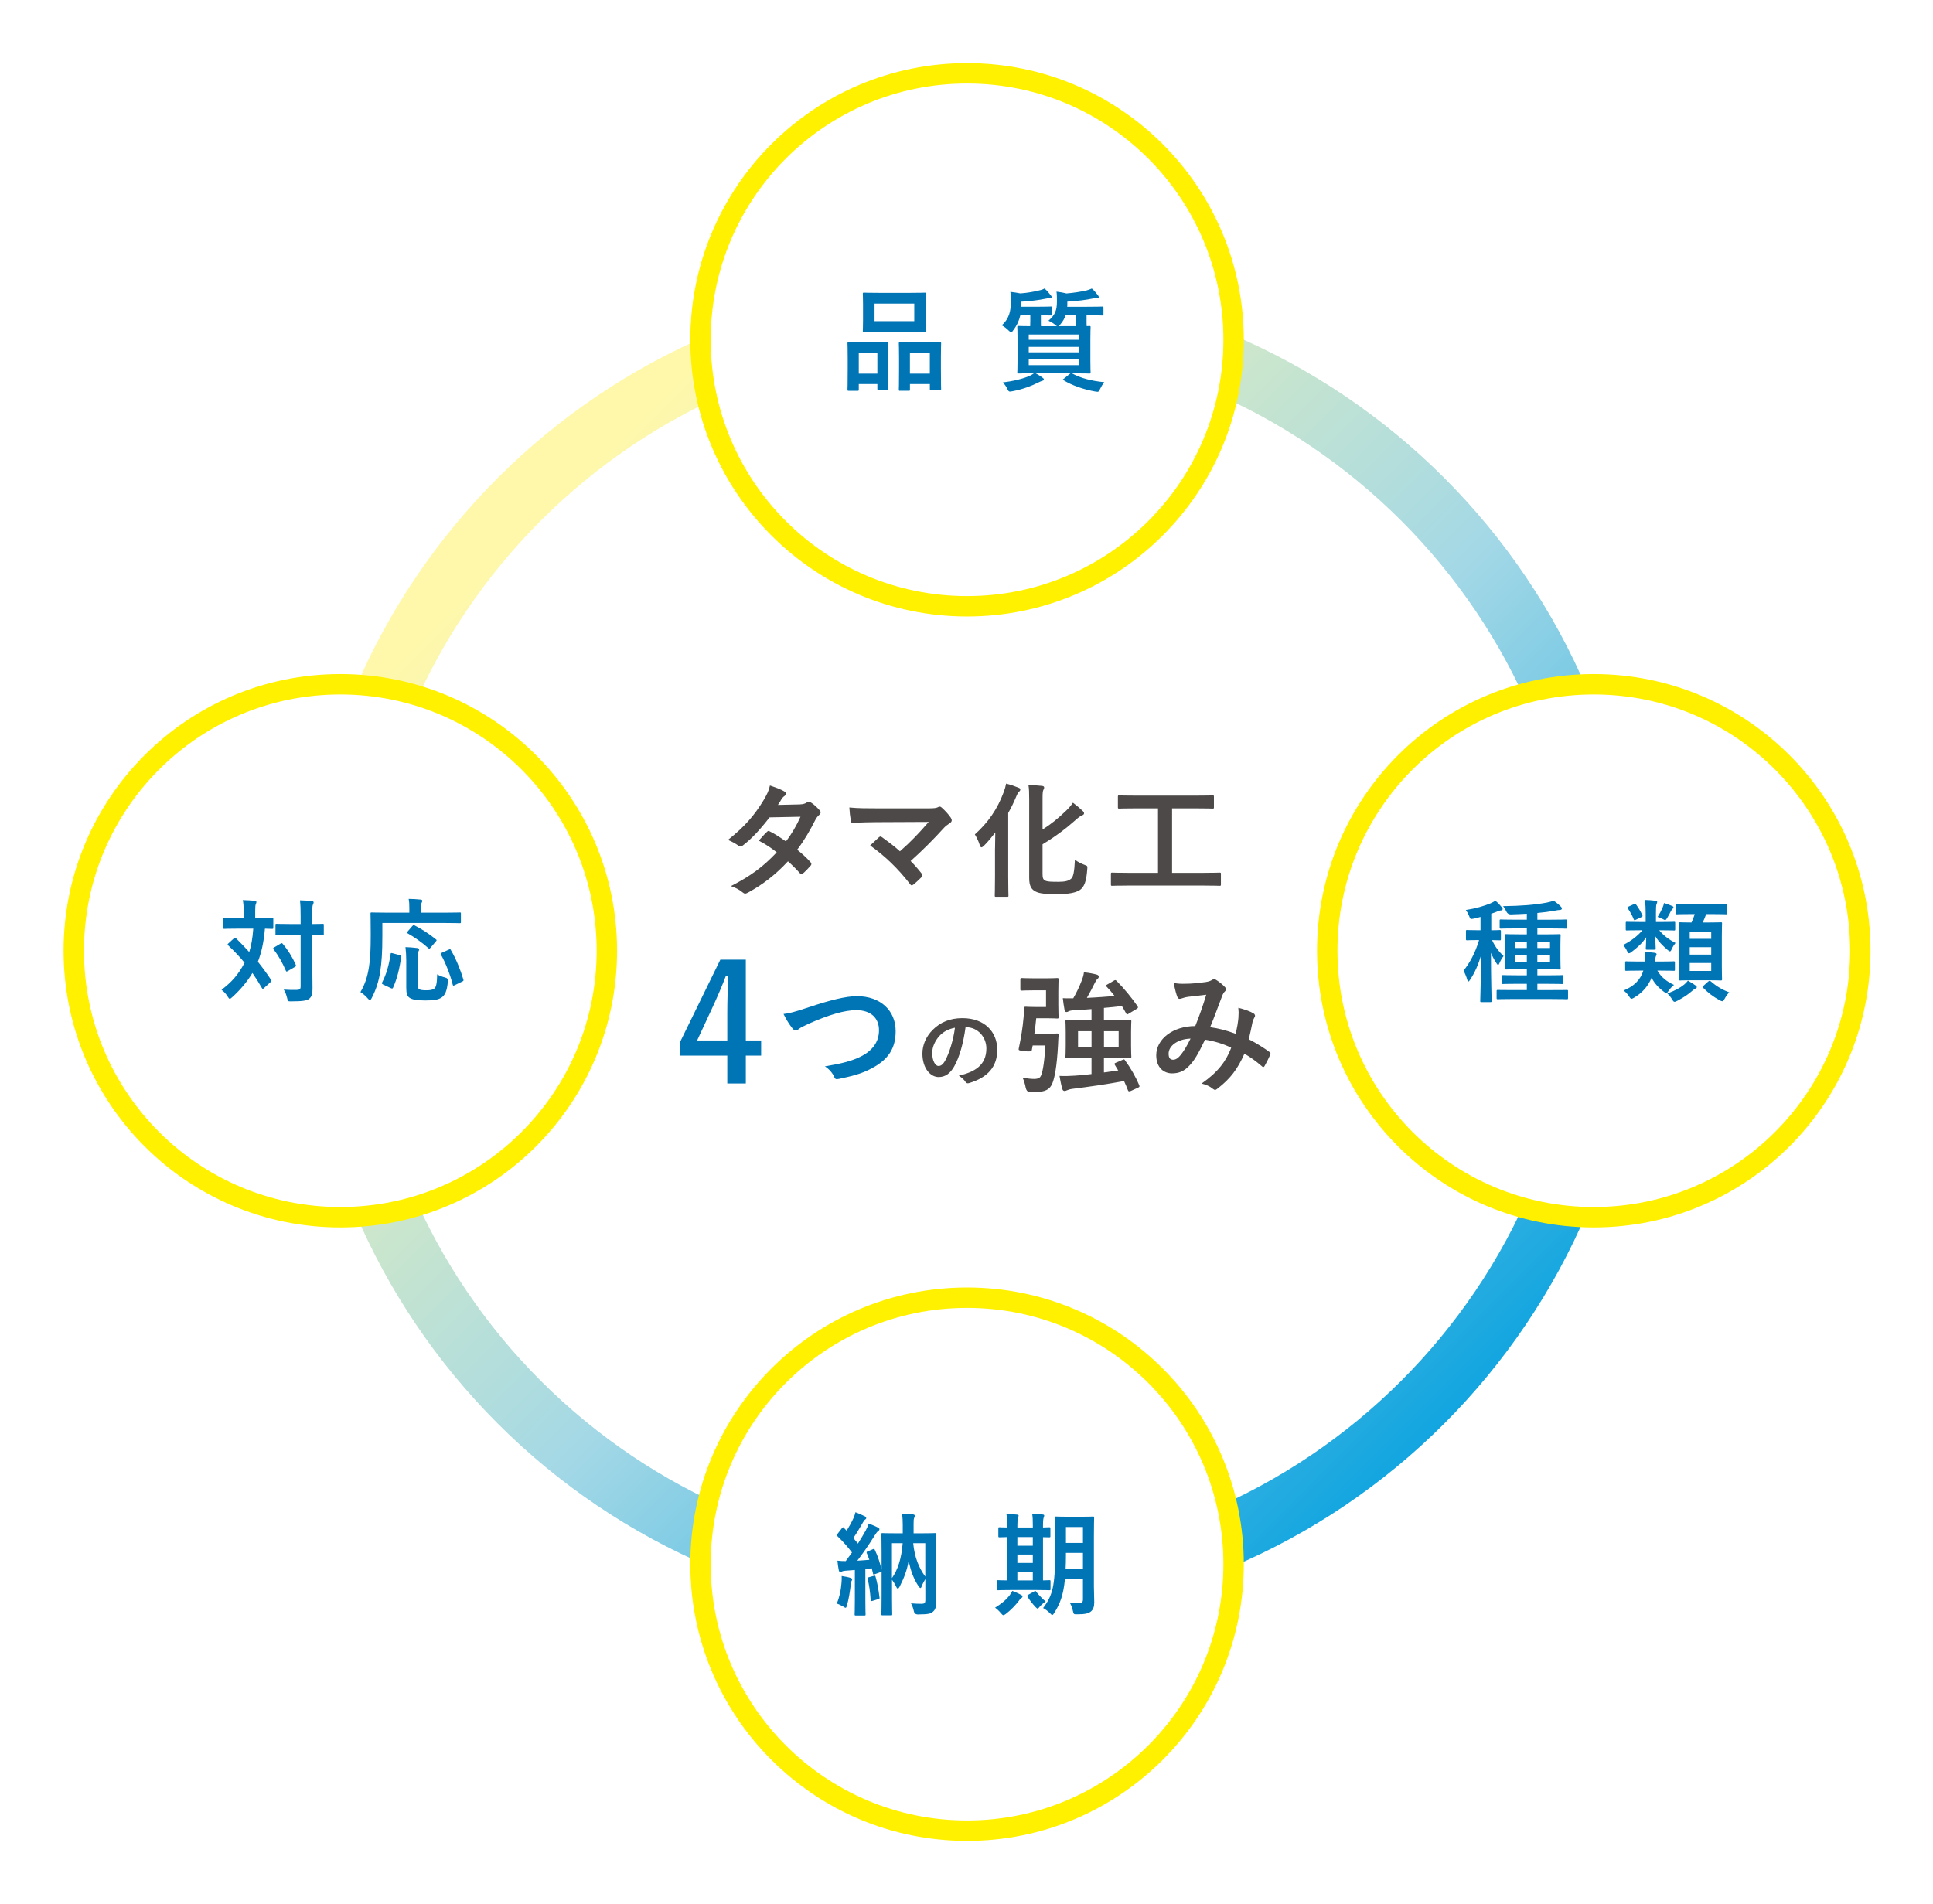 <?xml version="1.0" encoding="UTF-8"?><svg xmlns="http://www.w3.org/2000/svg" xmlns:xlink="http://www.w3.org/1999/xlink" viewBox="0 0 805 793"><defs><style>.m{fill:#0075b6;}.n{filter:url(#k);stroke:#fff000;}.n,.o,.p,.q{fill:#fff;stroke-miterlimit:10;stroke-width:8.5px;}.o{filter:url(#e);}.o,.p,.q{stroke:#fff100;}.r{fill:#4c4948;}.s{fill:url(#d);}.p{filter:url(#g);}.q{filter:url(#i);}</style><linearGradient id="d" x1="223.95" y1="216.05" x2="622.95" y2="614.05" gradientTransform="matrix(1, 0, 0, 1, 0, 0)" gradientUnits="userSpaceOnUse"><stop offset="0" stop-color="#fff8ab"/><stop offset=".51" stop-color="#a3d8e6"/><stop offset="1" stop-color="#009fdf"/></linearGradient><filter id="e" filterUnits="userSpaceOnUse"><feOffset dx="0" dy="0"/><feGaussianBlur result="f" stdDeviation="10"/><feFlood flood-color="#000" flood-opacity=".2"/><feComposite in2="f" operator="in"/><feComposite in="SourceGraphic"/></filter><filter id="g" filterUnits="userSpaceOnUse"><feOffset dx="0" dy="0"/><feGaussianBlur result="h" stdDeviation="10"/><feFlood flood-color="#000" flood-opacity=".2"/><feComposite in2="h" operator="in"/><feComposite in="SourceGraphic"/></filter><filter id="i" filterUnits="userSpaceOnUse"><feOffset dx="0" dy="0"/><feGaussianBlur result="j" stdDeviation="10"/><feFlood flood-color="#000" flood-opacity=".2"/><feComposite in2="j" operator="in"/><feComposite in="SourceGraphic"/></filter><filter id="k" filterUnits="userSpaceOnUse"><feOffset dx="0" dy="0"/><feGaussianBlur result="l" stdDeviation="10"/><feFlood flood-color="#000" flood-opacity=".2"/><feComposite in2="l" operator="in"/><feComposite in="SourceGraphic"/></filter></defs><g id="a"/><g id="b"><g id="c"><g><path class="s" d="M404.37,117.39c-153.88,0-278.63,124.75-278.63,278.63s124.75,278.63,278.63,278.63,278.63-124.75,278.63-278.63S558.26,117.39,404.37,117.39Zm0,531.99c-139.93,0-253.36-113.43-253.36-253.36s113.43-253.36,253.36-253.36,253.36,113.43,253.36,253.36-113.43,253.36-253.36,253.36Z"/><g><path class="m" d="M310.6,433.38h6.38v6.31h-6.38v11.62h-7.72v-11.62h-19.54v-5.91l16.65-34.05h10.61v33.64Zm-7.72-11.28c0-5.44,.2-10.54,.4-15.71h-.94c-1.68,4.43-3.63,8.93-5.71,13.43l-6.31,13.57h12.56v-11.28Z"/><path class="m" d="M336.98,419.51c8.48-2.86,15.36-4.57,19.83-4.57,9.86,0,16.19,5.95,16.19,14.59,0,7.21-3.14,11.79-9.69,15.31-4.63,2.59-8.92,3.47-13.99,4.57-1.1,.22-1.54,.17-1.93-.88-.66-1.54-2.04-3.19-3.85-4.35,7.27-1.21,11.18-2.26,14.92-4.08,4.68-2.37,7.6-5.89,7.6-10.96s-3.36-8.37-9.47-8.37c-4.96,0-11.51,1.98-19.88,5.67-1.76,.88-3.14,1.49-3.8,1.98-.77,.66-1.21,.83-1.49,.83-.55,0-.99-.33-1.6-1.16-.99-1.21-2.37-3.36-3.52-5.73,2.42-.28,4.46-.77,10.68-2.86Z"/><path class="r" d="M402.11,427.85c-.88,6.47-2.47,12.41-4.76,16.4-1.64,2.85-3.62,4.38-6.47,4.38-3.35,0-6.74-3.58-6.74-9.78,0-3.65,1.56-7.15,4.3-9.89,3.2-3.2,7.23-4.87,12.37-4.87,9.13,0,14.5,5.63,14.5,13.21,0,7.08-4,11.53-11.72,13.85-.8,.23-1.14,.08-1.64-.68-.42-.65-1.22-1.52-2.66-2.4,6.43-1.52,11.49-4.19,11.49-11.38,0-4.53-3.42-8.83-8.52-8.83h-.15Zm-10.92,3.69c-1.83,2.05-2.97,4.6-2.97,7.04,0,3.5,1.41,5.44,2.59,5.44,.99,0,1.83-.5,2.85-2.32,1.67-3.08,3.39-8.56,4.03-13.62-2.66,.53-4.79,1.6-6.51,3.46Z"/><path class="r" d="M436.67,430.58c2.53,0,3.19-.11,3.52-.11,.55,0,.72,.17,.66,.72-.11,1.1-.17,2.64-.22,3.86-.5,9.58-1.49,14.04-2.37,16.19-.99,2.48-2.92,3.63-6.99,3.63-.72,0-1.65,0-2.64-.05q-1.16-.11-1.49-1.82c-.28-1.54-.83-3.19-1.27-4.08,2.15,.33,3.47,.5,4.85,.5,.99,0,1.93-.17,2.48-.83,.77-.99,1.65-4.57,2.15-13.11h-5.29l-.39,2.04q-.17,.66-3.03,.33c-2.53-.33-2.53-.38-2.37-1.16,.99-4.63,1.65-8.87,1.98-12.72,.17-1.38,.22-2.53,.17-3.91,0-.55,.17-.72,.72-.72,.33,0,1.6,.11,3.63,.11h4.85v-6.94h-5.29c-3.42,0-4.41,.11-4.74,.11-.61,0-.66-.06-.66-.61v-3.96c0-.61,.06-.66,.66-.66,.33,0,1.32,.11,4.74,.11h6.06c2.53,0,3.47-.11,3.8-.11,.61,0,.66,.06,.66,.66,0,.33-.11,1.76-.11,4.96v5.67c0,3.14,.11,4.62,.11,4.96,0,.55-.05,.61-.66,.61-.33,0-1.27-.11-3.8-.11h-4.85c-.22,2.31-.5,4.46-.77,6.44h5.89Zm27.59,12.94c-.28-.44-.17-.61,.5-.88l2.81-1.21c.61-.28,.72-.17,.99,.33,2.15,2.86,4.35,6.66,5.89,10.35,.17,.5,.11,.66-.5,.94l-3.14,1.43c-.66,.22-.88,.17-1.1-.38-.5-1.27-.99-2.53-1.6-3.8-7.1,1.32-14.76,2.42-21.48,3.25-.94,.11-1.87,.39-2.31,.61-.39,.17-.66,.28-.99,.28-.44,0-.77-.28-.94-.88-.5-1.71-.83-3.58-1.16-5.4,2.2,.11,3.96,.05,6.39-.11,1.98-.11,4.41-.33,6.94-.66v-6.77h-3.19c-4.9,0-6.66,.11-7.05,.11-.55,0-.61-.06-.61-.61,0-.38,.11-1.54,.11-4.41v-5.84c0-2.86-.11-4.02-.11-4.41,0-.55,.05-.61,.61-.61,.39,0,2.15,.11,7.05,.11h3.19v-4.63c-2.64,.22-5.18,.39-7.54,.5-.99,.05-1.6,.22-2.04,.44-.28,.17-.5,.28-.88,.28-.33,0-.61-.22-.77-.88-.28-1.49-.55-3.3-.72-4.9,1.43,.11,2.97,.05,4.35,.05,1.49-2.53,2.75-5.34,3.41-7.1,.5-1.27,.83-2.2,1.05-3.75,2.09,.28,3.75,.55,5.34,.99,.5,.17,.83,.44,.83,.83s-.22,.72-.55,.99-.61,.66-1.05,1.54c-.88,1.82-2.15,4.24-3.36,6.33,4.08-.17,8.15-.5,11.56-.77-1.05-1.38-2.2-2.7-3.36-3.91-.39-.39-.33-.55,.28-.88l2.75-1.6c.55-.33,.72-.33,1.1,.06,3.03,3.03,6.39,7.1,8.76,10.57,.28,.5,.33,.66-.33,1.1l-3.3,1.98c-.33,.22-.55,.33-.66,.33-.22,0-.33-.17-.5-.5-.55-.99-1.1-1.98-1.71-2.97-2.26,.28-4.79,.55-7.49,.77v5.12h3.75c4.96,0,6.72-.11,7.05-.11,.55,0,.61,.06,.61,.61,0,.33-.11,1.54-.11,4.41v5.84c0,2.86,.11,4.08,.11,4.41,0,.55-.05,.61-.61,.61-.33,0-2.09-.11-7.05-.11h-3.75v6.11l5.95-.83-1.43-2.37Zm-9.69-7.49v-6.5h-5.62v6.5h5.62Zm11.29-6.5h-6.11v6.5h6.11v-6.5Z"/><path class="r" d="M515.75,423.53c.11-1.21,.11-2.26-.05-3.75,2.86,.72,5.07,1.54,6.39,2.37,.5,.28,.77,.99,.39,1.49-.33,.72-.72,1.32-.88,2.15-.44,2.31-.99,4.74-1.54,7.1,3.14,1.6,6.55,3.75,8.59,5.29,.55,.33,.5,.61,.33,1.16-.55,1.32-1.71,3.63-2.37,4.74-.17,.28-.33,.38-.5,.38-.22,0-.44-.17-.66-.38-2.42-2.09-4.63-3.69-7.21-5.18-2.81,6.33-5.78,10.35-11.12,14.48-.5,.38-.77,.61-1.1,.61-.22,0-.44-.11-.83-.39-1.49-1.21-2.86-1.76-4.79-2.26,6.88-4.79,10.24-9.36,12.34-14.92-3.03-1.54-6.94-2.75-10.9-3.36-2.92,6.06-4.52,8.81-6.72,11.01-2.04,2.15-4.24,3.03-7.05,3.03-3.19,0-6.55-2.2-6.55-7.54,0-6.83,7.05-12.17,16.25-12.17,1.82-4.57,3.19-8.43,4.57-13.05-3.03,.33-5.78,.66-7.6,.88-.77,.11-1.6,.28-2.48,.61-.28,.11-.66,.22-.99,.22-.44,0-.72-.22-.88-.61-.5-1.1-1.05-3.25-1.6-6,1.65,.33,3.19,.39,4.85,.33,2.64,0,5.4-.28,8.54-.72,1.38-.22,1.98-.5,2.7-.94,.22-.17,.5-.22,.72-.22,.28,0,.55,.05,.77,.22,1.38,.83,2.7,1.93,3.75,3.03,.33,.33,.5,.61,.5,.94s-.22,.61-.55,.94c-.83,.77-1.05,1.82-1.49,2.86-1.43,3.74-2.97,8.04-4.63,12,3.47,.44,6.72,1.27,10.68,2.75,.55-2.53,.94-4.63,1.16-7.1Zm-29.08,15.36c0,1.76,.61,2.53,1.93,2.53,1.05,0,2.09-.72,3.19-2.09,1.27-1.6,2.59-3.8,4.02-6.72-5.62,.22-9.14,3.14-9.14,6.28Z"/></g><g><path class="r" d="M333.14,335.05c1.5-.05,2.18-.36,2.85-.78,.36-.26,.62-.36,.88-.36s.57,.16,.93,.42c1.14,.67,2.59,2.08,3.53,3.17,.31,.31,.42,.62,.42,.93s-.16,.62-.57,.99c-.52,.47-1.04,.99-1.56,1.97-2.23,4.41-4.67,8.66-7.63,12.55,2.13,1.71,4.1,3.53,5.6,5.24,.21,.21,.31,.47,.31,.73,0,.21-.1,.47-.31,.67-.73,.88-2.33,2.54-3.22,3.27-.21,.16-.42,.26-.62,.26-.16,0-.36-.1-.57-.31-1.25-1.45-3.32-3.53-5.03-5.03-5.29,5.71-10.64,9.75-16.55,12.97-.47,.26-.88,.47-1.3,.47-.31,0-.62-.16-.99-.47-1.66-1.35-3.11-2.02-4.93-2.65,8.04-4.1,13.23-7.83,19.09-14.06-1.97-1.61-4.31-3.22-7.47-4.88,1.14-1.25,2.23-2.59,3.42-3.68,.21-.21,.42-.36,.67-.36,.16,0,.31,.1,.52,.21,1.87,.88,4.15,2.39,6.69,4.15,2.49-3.22,4.41-6.59,6.07-10.27l-12.87,.26c-4.25,5.45-7.63,9.03-11.1,11.67-.36,.26-.67,.47-1.04,.47-.26,0-.57-.1-.83-.36-1.3-.93-2.65-1.66-4.36-2.39,7.26-5.76,11.15-10.53,14.68-16.29,1.66-2.8,2.33-4.2,2.8-6.38,1.76,.62,4.46,1.5,6.07,2.54,.42,.21,.57,.52,.57,.83,0,.36-.26,.78-.62,1.04-.47,.31-.83,.73-1.09,1.09-.42,.73-.73,1.25-1.61,2.59l9.13-.21Z"/><path class="r" d="M386.27,336.71c3.01,0,3.63-.16,4.31-.47,.26-.16,.52-.26,.73-.26,.31,0,.62,.16,.88,.42,1.4,1.25,2.59,2.54,3.74,4.15,.26,.42,.42,.78,.42,1.14,0,.42-.21,.78-.67,1.09-1.09,.78-1.82,1.24-2.49,1.97-4.46,4.93-9.29,9.75-13.96,13.9,1.66,1.66,3.06,3.27,4.57,5.19,.26,.31,.36,.52,.36,.78s-.16,.52-.47,.83c-1.04,1.04-2.18,2.13-3.37,3.06-.26,.16-.47,.26-.67,.26s-.42-.16-.62-.47c-5.03-6.49-10.27-11.57-16.65-16.13,1.04-.99,2.8-2.65,3.73-3.48,.21-.16,.42-.26,.57-.26,.21,0,.42,.16,.73,.36,2.7,1.97,5.19,3.79,7.37,5.81,4.36-3.79,8.15-7.78,11.98-12.24l-21.84,.1c-3.01,0-6.85,.1-9.65,.36-.67,0-.83-.31-.93-.93-.31-1.82-.52-3.63-.62-5.55,3.53,.36,7.73,.36,11.31,.36h21.27Z"/><path class="r" d="M414.39,353.41c0-1.97,.05-4.36,.1-6.64-1.56,2.02-3.11,3.89-4.62,5.4-.52,.47-.83,.78-1.14,.78s-.52-.36-.78-1.14c-.42-1.4-1.25-3.06-1.97-4.25,5.5-4.93,9.39-10.53,11.98-17.54,.47-1.19,.83-2.44,1.04-3.63,2.02,.52,3.37,.99,5.03,1.66,.67,.26,.88,.42,.88,.78s-.16,.62-.47,.88c-.42,.31-.73,.88-1.3,2.23-.93,2.23-2.02,4.51-3.27,6.69v26.51c0,5.03,.1,7.58,.1,7.89,0,.47-.05,.52-.57,.52h-4.51c-.57,0-.62-.05-.62-.52,0-.36,.1-2.85,.1-7.89v-11.72Zm19.77,10.58c0,1.87,.31,2.54,1.45,2.96,.93,.31,2.28,.36,5.14,.36,2.65,0,4.2-.31,5.34-1.3,.88-.73,1.35-2.96,1.56-7.89,1.09,.83,2.59,1.61,4,2.13,1.3,.47,1.25,.47,1.14,1.82-.36,5.08-1.25,7.32-3.01,8.61-1.71,1.19-4.82,1.76-9.39,1.76-4.88,0-7.37-.21-9.03-1.04-1.71-.83-2.75-2.18-2.75-5.65v-32.74c0-2.91-.05-4.41-.31-6.02,2.08,.05,3.74,.16,5.55,.36,.67,.05,.99,.26,.99,.67s-.16,.67-.31,.99c-.26,.47-.36,1.3-.36,3.53v12.97c3.32-2.08,6.38-4.51,9.6-7.63,1.04-.93,2.23-2.28,3.06-3.53,1.4,1.04,2.91,2.33,4.05,3.42,.42,.41,.57,.67,.57,1.04s-.36,.67-.88,.83c-.57,.21-1.56,.93-2.7,1.97-3.84,3.42-8.4,6.9-13.7,10.06v12.3Z"/><path class="r" d="M469.75,368.87c-4.62,0-6.23,.1-6.54,.1-.52,0-.57-.05-.57-.57v-4.36c0-.52,.05-.57,.57-.57,.31,0,1.92,.1,6.54,.1h12.5v-26.87h-9.13c-5.03,0-6.69,.1-7,.1-.52,0-.57-.05-.57-.57v-4.36c0-.52,.05-.57,.57-.57,.31,0,1.97,.1,7,.1h24.9c4.98,0,6.64-.1,6.95-.1,.52,0,.57,.05,.57,.57v4.36c0,.52-.05,.57-.57,.57-.31,0-1.97-.1-6.95-.1h-9.91v26.87h13.23c4.62,0,6.23-.1,6.54-.1,.52,0,.57,.05,.57,.57v4.36c0,.52-.05,.57-.57,.57-.31,0-1.92-.1-6.54-.1h-31.59Z"/></g><circle class="o" cx="402.73" cy="141.54" r="111"/><g><path class="m" d="M353.45,162.77c-.47,0-.51-.05-.51-.56,0-.28,.09-1.58,.09-8.71v-4.33c0-4.47-.09-5.78-.09-6.1,0-.47,.05-.51,.51-.51,.33,0,1.49,.09,4.94,.09h6.1c3.5,0,4.66-.09,4.99-.09,.47,0,.51,.05,.51,.51,0,.28-.09,1.63-.09,5.31v4.89c0,6.99,.09,8.34,.09,8.62,0,.47-.05,.51-.51,.51h-3.63c-.42,0-.47-.05-.47-.51v-1.91h-7.74v2.24c0,.51-.05,.56-.51,.56h-3.68Zm4.19-7.13h7.74v-8.62h-7.74v8.62Zm21.25-33.65c4.43,0,5.92-.09,6.25-.09,.47,0,.51,.05,.51,.51,0,.33-.09,1.54-.09,4.33v6.76c0,2.8,.09,4.01,.09,4.29,0,.51-.05,.56-.51,.56-.33,0-1.82-.09-6.25-.09h-12.86c-4.38,0-5.92,.09-6.2,.09-.47,0-.51-.05-.51-.56,0-.28,.09-1.49,.09-4.29v-6.76c0-2.8-.09-4.01-.09-4.33,0-.47,.05-.51,.51-.51,.28,0,1.82,.09,6.2,.09h12.86Zm-14.68,11.79h16.54v-7.32h-16.54v7.32Zm10.58,28.99c-.42,0-.47-.05-.47-.51,0-.33,.09-1.63,.09-8.76v-4.33c0-4.43-.09-5.78-.09-6.06,0-.51,.05-.56,.47-.56,.33,0,1.54,.09,5.13,.09h6.43c3.59,0,4.8-.09,5.08-.09,.47,0,.51,.05,.51,.56,0,.28-.09,1.63-.09,5.36v4.99c0,6.99,.09,8.29,.09,8.57,0,.51-.05,.56-.51,.56h-3.68c-.47,0-.51-.05-.51-.56v-2.05h-8.29v2.28c0,.47-.05,.51-.51,.51h-3.63Zm4.15-7.13h8.29v-8.62h-8.29v8.62Z"/><path class="m" d="M440.21,135.88c-.23-.09-.42-.23-.7-.51-.84-.75-1.86-1.3-2.89-1.77,2.8-2.42,3.54-4.38,3.54-8.02,0-1.68,0-3.12-.19-4.1,1.63,.19,2.8,.42,4.19,.75,2.94-.23,6.15-.75,8.34-1.26,.79-.23,1.49-.47,2.19-.79,.98,.84,1.58,1.58,2.47,2.7,.23,.28,.42,.56,.42,.89,0,.23-.14,.47-.56,.47-.51,0-1.07-.05-1.86,.09-3.08,.65-6.38,1.03-10.67,1.31v1.58c0,.19-.05,.37-.05,.56h8.25c4.52,0,6.1-.09,6.38-.09,.42,0,.47,.05,.47,.56v2.66c0,.47-.05,.51-.47,.51-.28,0-1.86-.09-6.38-.09h-.19v2.24c0,1.03,0,1.77,.05,2.28,.61,0,.98-.05,1.12-.05,.47,0,.51,.05,.51,.51,0,.33-.09,1.68-.09,4.75v9.27c0,3.08,.09,4.43,.09,4.71,0,.51-.05,.56-.51,.56-.33,0-1.96-.09-6.48-.09h-.79c3.73,2.05,8.2,3.17,13.47,3.68-.65,.84-1.26,1.82-1.72,2.8-.42,.89-.61,1.21-1.07,1.21-.23,0-.56-.05-1.07-.14-4.71-.84-9.6-2.52-13.05-4.66-.47-.28-.42-.33,.14-.7l2.7-2.19h-14.49c.98,.56,1.91,1.07,2.8,1.77,.47,.33,.61,.51,.61,.7,0,.33-.19,.56-.7,.65-.51,.14-1.02,.42-1.82,.79-2.56,1.3-6.29,2.75-10.58,3.54-.47,.09-.79,.14-1.03,.14-.51,0-.65-.23-1.12-1.17-.42-.89-1.03-1.77-1.82-2.66,4.19-.47,8.62-1.54,11.32-2.8,.56-.28,1.07-.56,1.63-.98-4.52,0-6.1,.09-6.38,.09-.51,0-.56-.05-.56-.56,0-.28,.09-1.63,.09-4.71v-9.27c0-3.08-.09-4.43-.09-4.75,0-.47,.05-.51,.56-.51,.23,0,1.54,.09,4.8,.09,0-.51,.05-1.26,.05-2.28v-2.28h-4.15c-.47,2.1-1.35,4.15-2.94,6.24-.42,.61-.61,.93-.89,.93-.23,0-.51-.28-1.03-.79-.93-.93-1.86-1.63-2.89-2.19,3.21-2.8,3.82-6.15,3.82-10.16,0-1.44-.05-2.75-.23-3.77,1.54,.19,2.84,.37,4.19,.65,2.98-.23,5.64-.7,7.83-1.26,.79-.14,1.58-.42,2.19-.79,.98,.79,1.63,1.58,2.52,2.7,.23,.28,.47,.56,.47,.89,0,.23-.23,.51-.7,.51-.42,0-.98-.05-1.77,.14-3.17,.65-5.96,.98-10.16,1.26v2.1h6.66c4.05,0,5.36-.09,5.64-.09,.47,0,.51,.05,.51,.56v2.66c0,.47-.05,.51-.51,.51-.23,0-1.35-.05-4.15-.09v2.28c0,1.03,0,1.77,.05,2.28h6.66Zm-11.79,3.45v2.19h20.97v-2.19h-20.97Zm20.97,7.41v-2.24h-20.97v2.24h20.97Zm0,2.98h-20.97v2.38h20.97v-2.38Zm-5.59-18.41c-.47,1.3-1.17,2.61-2.19,3.77-.33,.42-.61,.7-.84,.79h7.27c0-.51,.05-1.26,.05-2.33v-2.24h-4.29Z"/></g><circle class="p" cx="402.73" cy="651.54" r="111"/><g><path class="m" d="M350.43,659.44c.09-1.03,.14-1.86,.09-2.98,1.44,.23,2.75,.47,3.59,.75,.56,.19,.79,.37,.79,.56,0,.28-.09,.51-.23,.7-.14,.23-.28,.93-.37,1.72-.33,2.61-.79,5.73-1.54,8.39-.23,.75-.33,1.12-.61,1.12-.23,0-.56-.23-1.07-.56-.61-.37-2-1.03-2.61-1.21,1.07-2.47,1.72-5.31,1.96-8.48Zm1.96-5.22c-.79,.05-1.45,.19-1.77,.37-.23,.14-.42,.19-.7,.19-.33,0-.51-.28-.61-.75-.23-1.21-.42-2.47-.56-3.96,1.3,.14,2.28,.19,3.45,.19,.88-1.17,1.77-2.38,2.61-3.59-1.82-2.42-3.87-4.71-6.06-6.8-.19-.19-.23-.33-.23-.42,0-.19,.14-.33,.33-.61l1.77-2.28c.37-.47,.51-.51,.84-.14l1.12,1.17c.98-1.58,2.05-3.45,2.84-5.22,.42-.93,.61-1.54,.84-2.47,1.35,.51,2.7,1.07,3.87,1.68,.42,.23,.61,.47,.61,.75s-.19,.47-.42,.61c-.37,.23-.56,.51-.89,1.12-1.44,2.47-2.52,4.38-4.05,6.57,.65,.79,1.3,1.54,1.91,2.33,1.12-1.77,2.19-3.59,3.22-5.41,.51-.98,.93-1.86,1.3-2.94,1.21,.51,2.75,1.07,3.87,1.72,.42,.23,.56,.37,.56,.65,0,.33-.14,.51-.51,.75-.47,.33-.75,.75-1.44,1.82-2.47,3.96-4.99,7.6-7.27,10.53,1.68-.09,3.36-.23,5.03-.37-.33-.93-.7-1.86-1.07-2.75-.19-.42-.09-.56,.47-.79l2.1-.88c.51-.23,.61-.14,.79,.33,1.3,2.66,2.1,5.36,2.8,8.2v-7.22c0-4.89-.09-7.18-.09-7.5,0-.47,.05-.51,.51-.51,.28,0,1.77,.09,5.92,.09h2.47v-3.54c0-1.72-.05-2.94-.33-4.66,1.72,.05,3.03,.19,4.66,.33,.42,.05,.7,.28,.7,.51,0,.37-.19,.65-.28,.98-.23,.56-.23,1.26-.23,2.84v3.54h2.98c4.15,0,5.64-.09,5.92-.09,.47,0,.51,.05,.51,.51,0,.28-.09,2.84-.09,7.78v12.82c0,3.87,.09,6.1,.09,7.55,0,1.91-.28,3.17-1.26,4.01-.93,.89-1.82,1.17-6.34,1.21q-1.49,0-1.72-1.45c-.28-1.17-.65-2.28-1.17-3.17,1.77,.14,3.12,.19,4.29,.19,1.3,0,1.68-.28,1.68-1.63v-8.67c-.56,.98-1.17,2-1.49,2.98-.19,.51-.33,.75-.56,.75-.19,0-.42-.23-.79-.75-1.96-2.98-3.26-6.24-4.1-10.67-.65,3.91-1.86,7.08-3.77,10.86-.28,.51-.51,.79-.75,.79s-.47-.28-.7-.79c-.47-1.07-1.12-2.05-1.72-2.89v7.41c0,4.47,.09,6.62,.09,6.85,0,.51-.05,.56-.47,.56h-3.54c-.47,0-.51-.05-.51-.56,0-.23,.09-2.52,.09-7.41v-10.3c-.09,.14-.23,.19-.47,.28l-2.28,.84c-.65,.23-.75,.23-.84-.33l-.51-2.1-2.66,.28v12.77c0,4.29,.09,5.87,.09,6.1,0,.47-.05,.51-.51,.51h-3.54c-.47,0-.51-.05-.51-.51,0-.28,.09-1.82,.09-6.1v-12.35l-3.59,.28Zm11.46,2.19c.61-.19,.65-.09,.79,.37,.75,2.56,1.26,5.55,1.63,8.53,.09,.61,0,.61-.56,.79l-2.28,.7c-.7,.23-.79,.09-.84-.42-.23-3.36-.61-6.1-1.26-8.71-.09-.47-.05-.56,.51-.7l2-.56Zm7.6-13.61v14.54c2.47-3.54,3.96-8.11,4.47-14.54h-4.47Zm13.89,0h-5.03c.56,5.87,2.38,10.3,5.03,13.89v-13.89Z"/><path class="m" d="M418.88,672.26c-.47,.33-.75,.51-1.03,.51s-.56-.28-1.03-.84c-.88-1.07-1.68-1.77-2.42-2.28,2.7-1.68,4.61-3.26,6.06-5.17,.51-.7,.84-1.21,1.12-1.82,1.4,.56,2.33,.93,3.59,1.63,.47,.23,.65,.42,.65,.7,0,.23-.14,.47-.51,.65-.42,.23-.61,.61-1.02,1.17-1.45,1.91-3.31,3.82-5.41,5.45Zm2.61-9.97c-4.15,0-5.54,.09-5.82,.09-.47,0-.51-.05-.51-.51v-3.17c0-.47,.05-.51,.51-.51,.23,0,1.16,.09,3.73,.09v-18.03c-2.05,.05-2.89,.09-3.08,.09-.51,0-.56-.05-.56-.47v-3.21c0-.47,.05-.51,.56-.51,.19,0,1.02,.09,3.08,.09v-.79c0-2.33-.05-3.59-.28-4.85,1.44,.05,3.12,.14,4.43,.28,.37,.05,.65,.14,.65,.42,0,.33-.14,.56-.28,.89s-.23,1.17-.23,3.21v.84h6.43v-.89c0-2.33-.05-3.54-.28-4.85,1.44,.09,3.03,.14,4.38,.33,.42,.05,.65,.19,.65,.42,0,.33-.14,.61-.23,.89-.14,.37-.28,1.21-.28,3.26v.84c1.63-.05,2.42-.09,2.61-.09,.42,0,.47,.05,.47,.51v3.21c0,.42-.05,.47-.47,.47-.19,0-.98-.05-2.61-.05v17.99c1.68-.05,2.47-.09,2.66-.09,.42,0,.47,.05,.47,.51v3.17c0,.47-.05,.51-.47,.51-.28,0-1.68-.09-5.69-.09h-9.83Zm8.62-18.45v-3.59h-6.43v3.59h6.43Zm0,7.18v-3.5h-6.43v3.5h6.43Zm0,7.27v-3.59h-6.43v3.59h6.43Zm.47,4.66c.28-.19,.47-.28,.56-.28,.14,0,.23,.09,.37,.33,.98,1.26,2.94,3.31,3.96,4.05-.93,.65-1.77,1.35-2.56,2.28-.37,.47-.56,.7-.79,.7-.19,0-.42-.19-.79-.56-1.26-1.35-2.42-2.75-3.36-4.33-.28-.42-.19-.61,.19-.84l2.42-1.35Zm24.98-2c0,2.19,.14,4.57,.14,6.43s-.42,3.03-1.35,3.82c-.98,.79-2.24,1.21-5.73,1.21-1.49,0-1.45,.05-1.82-1.44-.23-1.26-.75-2.52-1.26-3.31,1.45,.09,2.84,.14,4.01,.14,1.03,0,1.44-.47,1.44-1.63v-8.39h-7.5c-.61,6.52-2.05,10.3-4.43,14.03-.37,.61-.61,.88-.84,.88s-.47-.23-.93-.7c-.89-.88-1.96-1.72-2.89-2.19,3.96-5.13,4.99-9.46,4.99-22.18v-7.69c0-4.85-.09-7.41-.09-7.69,0-.51,.05-.56,.51-.56,.33,0,1.44,.09,4.8,.09h5.73c3.4,0,4.52-.09,4.8-.09,.47,0,.51,.05,.51,.56,0,.28-.09,2.84-.09,7.69v21.02Zm-4.57-7.32v-6.8h-7.08v.84c0,2.19-.05,4.19-.14,5.96h7.22Zm-7.08-17.57v6.62h7.08v-6.62h-7.08Z"/></g><circle class="q" cx="141.73" cy="396.02" r="111"/><g><path class="m" d="M97.4,390.82c.19-.19,.33-.23,.47-.23s.28,.05,.42,.23c1.86,1.86,3.73,3.77,5.5,5.73,.79-2.47,1.4-5.59,1.68-9.74h-6.38c-4.01,0-5.36,.09-5.64,.09-.47,0-.51-.05-.51-.56v-3.5c0-.47,.05-.51,.51-.51,.28,0,1.63,.09,5.64,.09h2.38v-2.98c0-2.05-.09-3.26-.37-4.52,1.72,.05,3.22,.09,4.94,.33,.47,0,.75,.19,.75,.47,0,.33-.14,.56-.28,.93-.14,.37-.23,.98-.23,2.8v2.98h1.35c4.05,0,5.41-.09,5.68-.09,.47,0,.51,.05,.51,.51v3.5c0,.51-.05,.56-.51,.56-.23,0-1.02-.05-2.98-.09-.47,5.69-1.49,10.11-2.94,13.79,1.91,2.38,3.73,4.85,5.45,7.46,.28,.37,.33,.51-.14,.98l-2.75,2.52c-.19,.19-.37,.33-.51,.33s-.23-.14-.42-.42c-1.21-2.14-2.52-4.19-3.91-6.2-2.19,3.77-5.5,7.5-8.43,10.11-.47,.42-.75,.65-.98,.65-.28,0-.51-.33-.93-.98-.65-1.12-1.54-2-2.52-2.75,4.19-3.26,6.76-5.96,9.6-11.28-2-2.47-4.29-4.85-6.8-7.22-.37-.28-.37-.42,.05-.84l2.33-2.14Zm19.43,2.24c.47-.28,.65-.28,.93,.09,2.14,2.52,4.01,5.5,5.41,8.71,.19,.47,.14,.61-.33,.89l-2.98,1.72c-.56,.33-.65,.28-.84-.19-1.4-3.26-3.03-6.2-5.08-8.81-.33-.42-.23-.56,.23-.84l2.66-1.58Zm13.23,9.23c0,3.26,.09,6.8,.09,9.41,0,2.38-.28,3.4-1.45,4.38-.98,.75-2.89,1.02-7.41,1.02-1.4,0-1.4,.05-1.72-1.4-.37-1.44-.79-2.56-1.4-3.5,1.82,.14,3.91,.19,5.31,.14,1.35,0,1.72-.37,1.72-1.49v-21.34h-4.47c-3.91,0-5.22,.09-5.5,.09-.47,0-.51-.05-.51-.51v-3.78c0-.47,.05-.51,.51-.51,.28,0,1.58,.09,5.5,.09h4.47v-3.31c0-2.98-.05-4.47-.28-6.57,1.68,.05,3.4,.14,4.94,.28,.47,.05,.75,.28,.75,.51,0,.42-.14,.65-.28,.98-.28,.56-.28,1.58-.28,4.71v3.4c2.94,0,4.05-.09,4.29-.09,.47,0,.51,.05,.51,.51v3.78c0,.47-.05,.51-.51,.51-.23,0-1.35-.05-4.29-.09v12.77Z"/><path class="m" d="M159.23,389.98c0,6.71-.28,10.81-.88,14.73-.61,4.01-1.72,7.46-3.54,11-.33,.61-.51,.89-.75,.89s-.51-.23-.93-.75c-.98-1.12-2.1-2.05-3.03-2.61,1.82-3.08,2.89-6.24,3.54-10.35,.56-3.36,.75-7.22,.75-13.79,0-5.69-.09-8.25-.09-8.53,0-.47,.05-.51,.56-.51,.28,0,1.82,.09,6.24,.09h9.37v-1.96c0-1.44-.05-2.61-.28-3.77,1.72,0,3.36,.14,4.94,.28,.47,.05,.75,.23,.75,.47,0,.33-.14,.56-.28,.88-.19,.37-.33,.98-.33,2v2.1h9.97c4.38,0,5.92-.09,6.2-.09,.47,0,.51,.05,.51,.51v3.5c0,.42-.05,.47-.51,.47-.28,0-1.82-.09-6.2-.09h-26v5.54Zm7.27,7.88c.61,.14,.7,.19,.61,.75-.79,5.03-1.68,8.95-3.45,12.86-.23,.42-.42,.33-.98,.09l-3.17-1.49c-.56-.28-.56-.51-.33-.93,1.72-3.31,2.8-7.13,3.49-11.74,.05-.51,.14-.51,.84-.33l2.98,.79Zm7.41,11.74c0,1.54,.05,2,.65,2.42,.47,.33,1.3,.47,2.98,.47s2.61-.19,3.31-.7c.88-.75,1.12-2.38,1.21-5.96,.88,.56,2.19,1.07,3.35,1.35q1.26,.28,1.12,1.54c-.37,4.15-1.21,5.83-2.66,6.8-1.35,.93-3.4,1.21-6.62,1.21-3.49,0-5.5-.28-6.76-1.17-.93-.7-1.3-1.63-1.3-4.19v-11.28c0-1.91-.14-4.15-.33-5.59,1.49,.05,3.36,.19,4.75,.37,.56,.05,.93,.28,.93,.61,0,.37-.14,.61-.37,1.03-.23,.42-.28,1.72-.28,3.73v9.37Zm-2.19-23.86c.42-.47,.47-.51,.93-.28,2.84,1.45,6.01,3.45,8.85,5.78,.23,.14,.33,.28,.33,.37,0,.14-.09,.28-.33,.56l-2.19,2.56c-.47,.56-.56,.56-.89,.23-2.75-2.47-5.92-4.66-8.67-6.2-.33-.19-.42-.28,0-.75l1.96-2.28Zm17.71,24.6c-.65,.33-.75,.33-.89-.19-1.02-4.01-2.84-8.81-4.89-12.49-.23-.42-.19-.56,.42-.84l2.8-1.26c.56-.28,.65-.28,.88,.14,2.14,3.59,4.1,8.48,5.22,12.3,.14,.51,.09,.56-.56,.89l-2.98,1.44Z"/></g><circle class="n" cx="663.73" cy="396.02" r="111"/><g><path class="m" d="M615.39,391.57c-3.12,0-4.05,.09-4.33,.09-.51,0-.56-.05-.56-.51v-3.26c0-.47,.05-.51,.56-.51,.28,0,1.21,.09,4.33,.09h1.17v-5.54c-.93,.28-1.86,.51-2.8,.7-1.44,.28-1.4,.28-1.96-1.12-.37-.93-.84-1.77-1.35-2.47,4.19-.65,7.5-1.63,10.35-2.8,.79-.37,1.3-.65,1.96-1.07,1.17,.98,1.86,1.72,2.61,2.66,.28,.33,.42,.51,.42,.79,0,.37-.33,.61-.79,.61s-.88,.19-1.44,.42c-.79,.33-1.63,.65-2.52,.93v6.9c2.42,0,3.26-.09,3.5-.09,.47,0,.51,.05,.51,.51v3.26c0,.47-.05,.51-.51,.51-.23,0-.98-.05-3.17-.09,1.3,2.89,2.98,4.94,4.8,6.66-.75,.93-1.26,1.86-1.72,2.94-.23,.51-.37,.75-.56,.75s-.37-.23-.65-.65c-.84-1.26-1.63-2.66-2.33-4.38,0,11.32,.28,19.2,.28,20.04,0,.42-.05,.47-.51,.47h-3.73c-.47,0-.51-.05-.51-.47,0-.79,.28-8.76,.37-19.11-1.17,4.1-2.66,7.32-4.57,10.25-.33,.47-.51,.75-.75,.75-.14,0-.33-.23-.47-.79-.42-1.4-1.03-2.84-1.54-3.68,2.66-3.45,4.75-7.13,6.48-12.77h-.56Zm14.77,24.56c-4.52,0-6.06,.09-6.34,.09-.51,0-.56-.05-.56-.56v-2.84c0-.42,.05-.47,.56-.47,.28,0,1.82,.05,6.34,.05h5.69v-2.61h-3.68c-4.38,0-5.92,.09-6.2,.09-.47,0-.51-.05-.51-.51v-2.7c0-.47,.05-.51,.51-.51,.28,0,1.82,.09,6.2,.09h3.68v-2.52h-2.61c-4.24,0-5.69,.09-5.96,.09-.51,0-.56-.05-.56-.51,0-.28,.09-1.35,.09-3.96v-5.78c0-2.61-.09-3.68-.09-4.01,0-.42,.05-.47,.56-.47,.28,0,1.72,.09,5.96,.09h2.61v-2.47h-4.47c-4.52,0-6.06,.09-6.34,.09-.47,0-.51-.05-.51-.51v-2.8c0-.47,.05-.51,.51-.51,.28,0,1.82,.09,6.34,.09h4.47v-2.47c-2.14,.09-4.38,.23-6.71,.28q-1.21,0-1.77-1.12c-.42-.93-.89-1.68-1.4-2.33,7.32-.09,13.09-.51,18.22-1.49,1.35-.28,1.96-.47,2.8-.79,1.02,.65,2.38,1.77,3.08,2.52,.28,.28,.37,.47,.37,.79s-.33,.56-.93,.56c-.51,0-1.17,.14-1.91,.28-2.33,.42-4.8,.75-7.36,.98v2.8h5.5c4.52,0,6.06-.09,6.29-.09,.51,0,.56,.05,.56,.51v2.8c0,.47-.05,.51-.56,.51-.23,0-1.77-.09-6.29-.09h-5.5v2.47h3.22c4.15,0,5.64-.09,5.96-.09,.47,0,.51,.05,.51,.47,0,.28-.09,1.4-.09,4.01v5.78c0,2.61,.09,3.73,.09,3.96,0,.47-.05,.51-.51,.51-.33,0-1.82-.09-5.96-.09h-3.22v2.52h4.15c4.38,0,5.87-.09,6.2-.09,.47,0,.51,.05,.51,.51v2.7c0,.47-.05,.51-.51,.51-.33,0-1.82-.09-6.2-.09h-4.15v2.61h5.87c4.52,0,6.06-.05,6.34-.05,.51,0,.56,.05,.56,.47v2.84c0,.51-.05,.56-.56,.56-.28,0-1.82-.09-6.34-.09h-15.94Zm5.69-21.25v-2.56h-4.85v2.56h4.85Zm0,5.73v-2.8h-4.85v2.8h4.85Zm4.38-8.29v2.56h5.27v-2.56h-5.27Zm5.27,5.5h-5.27v2.8h5.27v-2.8Z"/><path class="m" d="M690.97,387.47c1.82,2.24,4.19,3.96,6.8,5.31-.51,.61-1.07,1.45-1.49,2.38-.33,.75-.51,1.12-.84,1.12-.23,0-.51-.23-1.03-.65-2.05-1.77-3.68-3.4-5.08-5.69,.09,3.73,.19,4.66,.19,5.13s-.05,.51-.51,.51h-3.12c-.47,0-.51-.05-.51-.51,0-.42,.14-1.3,.19-4.66-1.72,2.52-3.68,4.29-6.1,6.1-.51,.37-.79,.56-1.07,.56-.33,0-.51-.28-.79-.88-.47-1.07-1.12-2-1.68-2.56,3.35-1.68,5.96-3.68,8.06-6.15h-.93c-3.92,0-5.27,.09-5.55,.09-.42,0-.47-.05-.47-.51v-2.61c0-.47,.05-.51,.47-.51,.28,0,1.63,.09,5.55,.09h2.28v-3.54c0-2.19-.05-3.4-.33-5.64,1.68,.05,2.8,.14,4.38,.33,.51,.05,.75,.23,.75,.47,0,.42-.23,.75-.33,1.12-.14,.61-.19,1.49-.19,3.73v3.54h1.96c3.96,0,5.27-.09,5.55-.09,.47,0,.51,.05,.51,.51v2.61c0,.47-.05,.51-.51,.51-.28,0-1.58-.09-5.55-.09h-.61Zm-8.11,16.82c-3.96,0-5.27,.09-5.55,.09-.47,0-.51-.05-.51-.51v-2.94c0-.47,.05-.51,.51-.51,.28,0,1.58,.09,5.55,.09h2.14c.09-1.45,.14-2.66-.05-4.01,1.86,.14,3.12,.23,4.15,.37,.51,.09,.79,.28,.79,.56s-.14,.51-.23,.75c-.19,.33-.28,.79-.42,2.33h2.14c4.05,0,5.31-.09,5.59-.09,.51,0,.56,.05,.56,.51v2.94c0,.47-.05,.51-.56,.51-.28,0-1.54-.09-5.59-.09h-1.17c1.68,2.84,3.96,4.61,6.94,5.96-1.07,.88-1.72,1.68-2.19,2.38-.47,.7-.7,1.03-1.03,1.03-.28,0-.56-.23-1.07-.61-2.28-1.68-3.82-3.5-5.08-5.73-1.44,3.54-3.91,6.29-7.32,8.29-.47,.28-.75,.42-.98,.42-.33,0-.61-.28-1.07-1.03-.65-.98-1.3-1.68-2.24-2.42,4.38-1.77,7.04-4.52,8.2-8.29h-1.54Zm-2.42-27.68c.47-.23,.61-.19,.93,.19,.93,1.21,1.86,2.84,2.56,4.33,.23,.51,.14,.65-.47,.93l-2.19,1.03c-.56,.28-.7,.33-.88-.14-.65-1.63-1.54-3.17-2.38-4.43-.33-.47-.37-.61,.28-.93l2.14-.98Zm11.88,1.58c.33-.7,.56-1.4,.65-2.05,1.17,.33,2.56,.84,3.45,1.26,.37,.14,.51,.37,.51,.56s-.09,.37-.42,.65c-.23,.19-.47,.56-.65,.88-.37,.84-.98,1.86-1.58,2.89-.37,.61-.56,.84-.84,.84-.23,0-.47-.14-.89-.37-.88-.47-1.68-.75-2.24-.93,.84-1.3,1.49-2.52,2-3.73Zm13.79,32.29c.47,.33,.51,.51,.51,.75,0,.28-.23,.42-.56,.56-.42,.19-.75,.47-1.21,.84-2,1.72-3.54,2.75-6.24,4.19-.56,.28-.93,.47-1.21,.47-.42,0-.65-.33-1.12-1.12-.56-.93-1.3-1.82-1.91-2.33,3.45-1.35,5.13-2.24,6.99-3.73,.56-.42,1.07-.98,1.58-1.63,1.26,.7,2.19,1.3,3.17,2Zm-1.91-29.73c-4.15,0-5.55,.09-5.83,.09-.47,0-.51-.05-.51-.51v-3.4c0-.47,.05-.51,.51-.51,.28,0,1.68,.09,5.83,.09h8.67c4.19,0,5.59-.09,5.87-.09,.42,0,.47,.05,.47,.51v3.4c0,.47-.05,.51-.47,.51-.28,0-1.68-.09-5.87-.09h-2.33c-.47,1.3-.93,2.42-1.45,3.5h2.19c3.73,0,5.03-.09,5.36-.09,.47,0,.51,.05,.51,.47,0,.28-.09,1.91-.09,5.45v12.4c0,3.54,.09,5.13,.09,5.36,0,.51-.05,.56-.51,.56-.33,0-1.63-.09-5.36-.09h-6.2c-3.78,0-5.03,.09-5.31,.09-.51,0-.56-.05-.56-.56,0-.23,.09-1.82,.09-5.36v-12.21c0-3.73-.09-5.31-.09-5.64,0-.42,.05-.47,.56-.47,.23,0,1.44,.09,4.66,.09,.56-1.17,.93-2.24,1.35-3.5h-1.58Zm-.51,10.3h8.95v-2.94h-8.95v2.94Zm8.95,6.57v-3.08h-8.95v3.08h8.95Zm0,3.5h-8.95v3.31h8.95v-3.31Zm-1.26,7.74c.23-.23,.42-.33,.61-.33,.14,0,.28,.09,.47,.23,2.42,2.14,4.99,3.59,7.69,4.61-.65,.61-1.35,1.58-1.91,2.61-.42,.79-.65,1.07-1.03,1.07-.23,0-.56-.14-1.07-.42-2.89-1.58-4.75-3.08-6.76-5.08-.19-.19-.23-.33-.23-.47s.09-.33,.37-.56l1.86-1.68Z"/></g></g></g></g></svg>